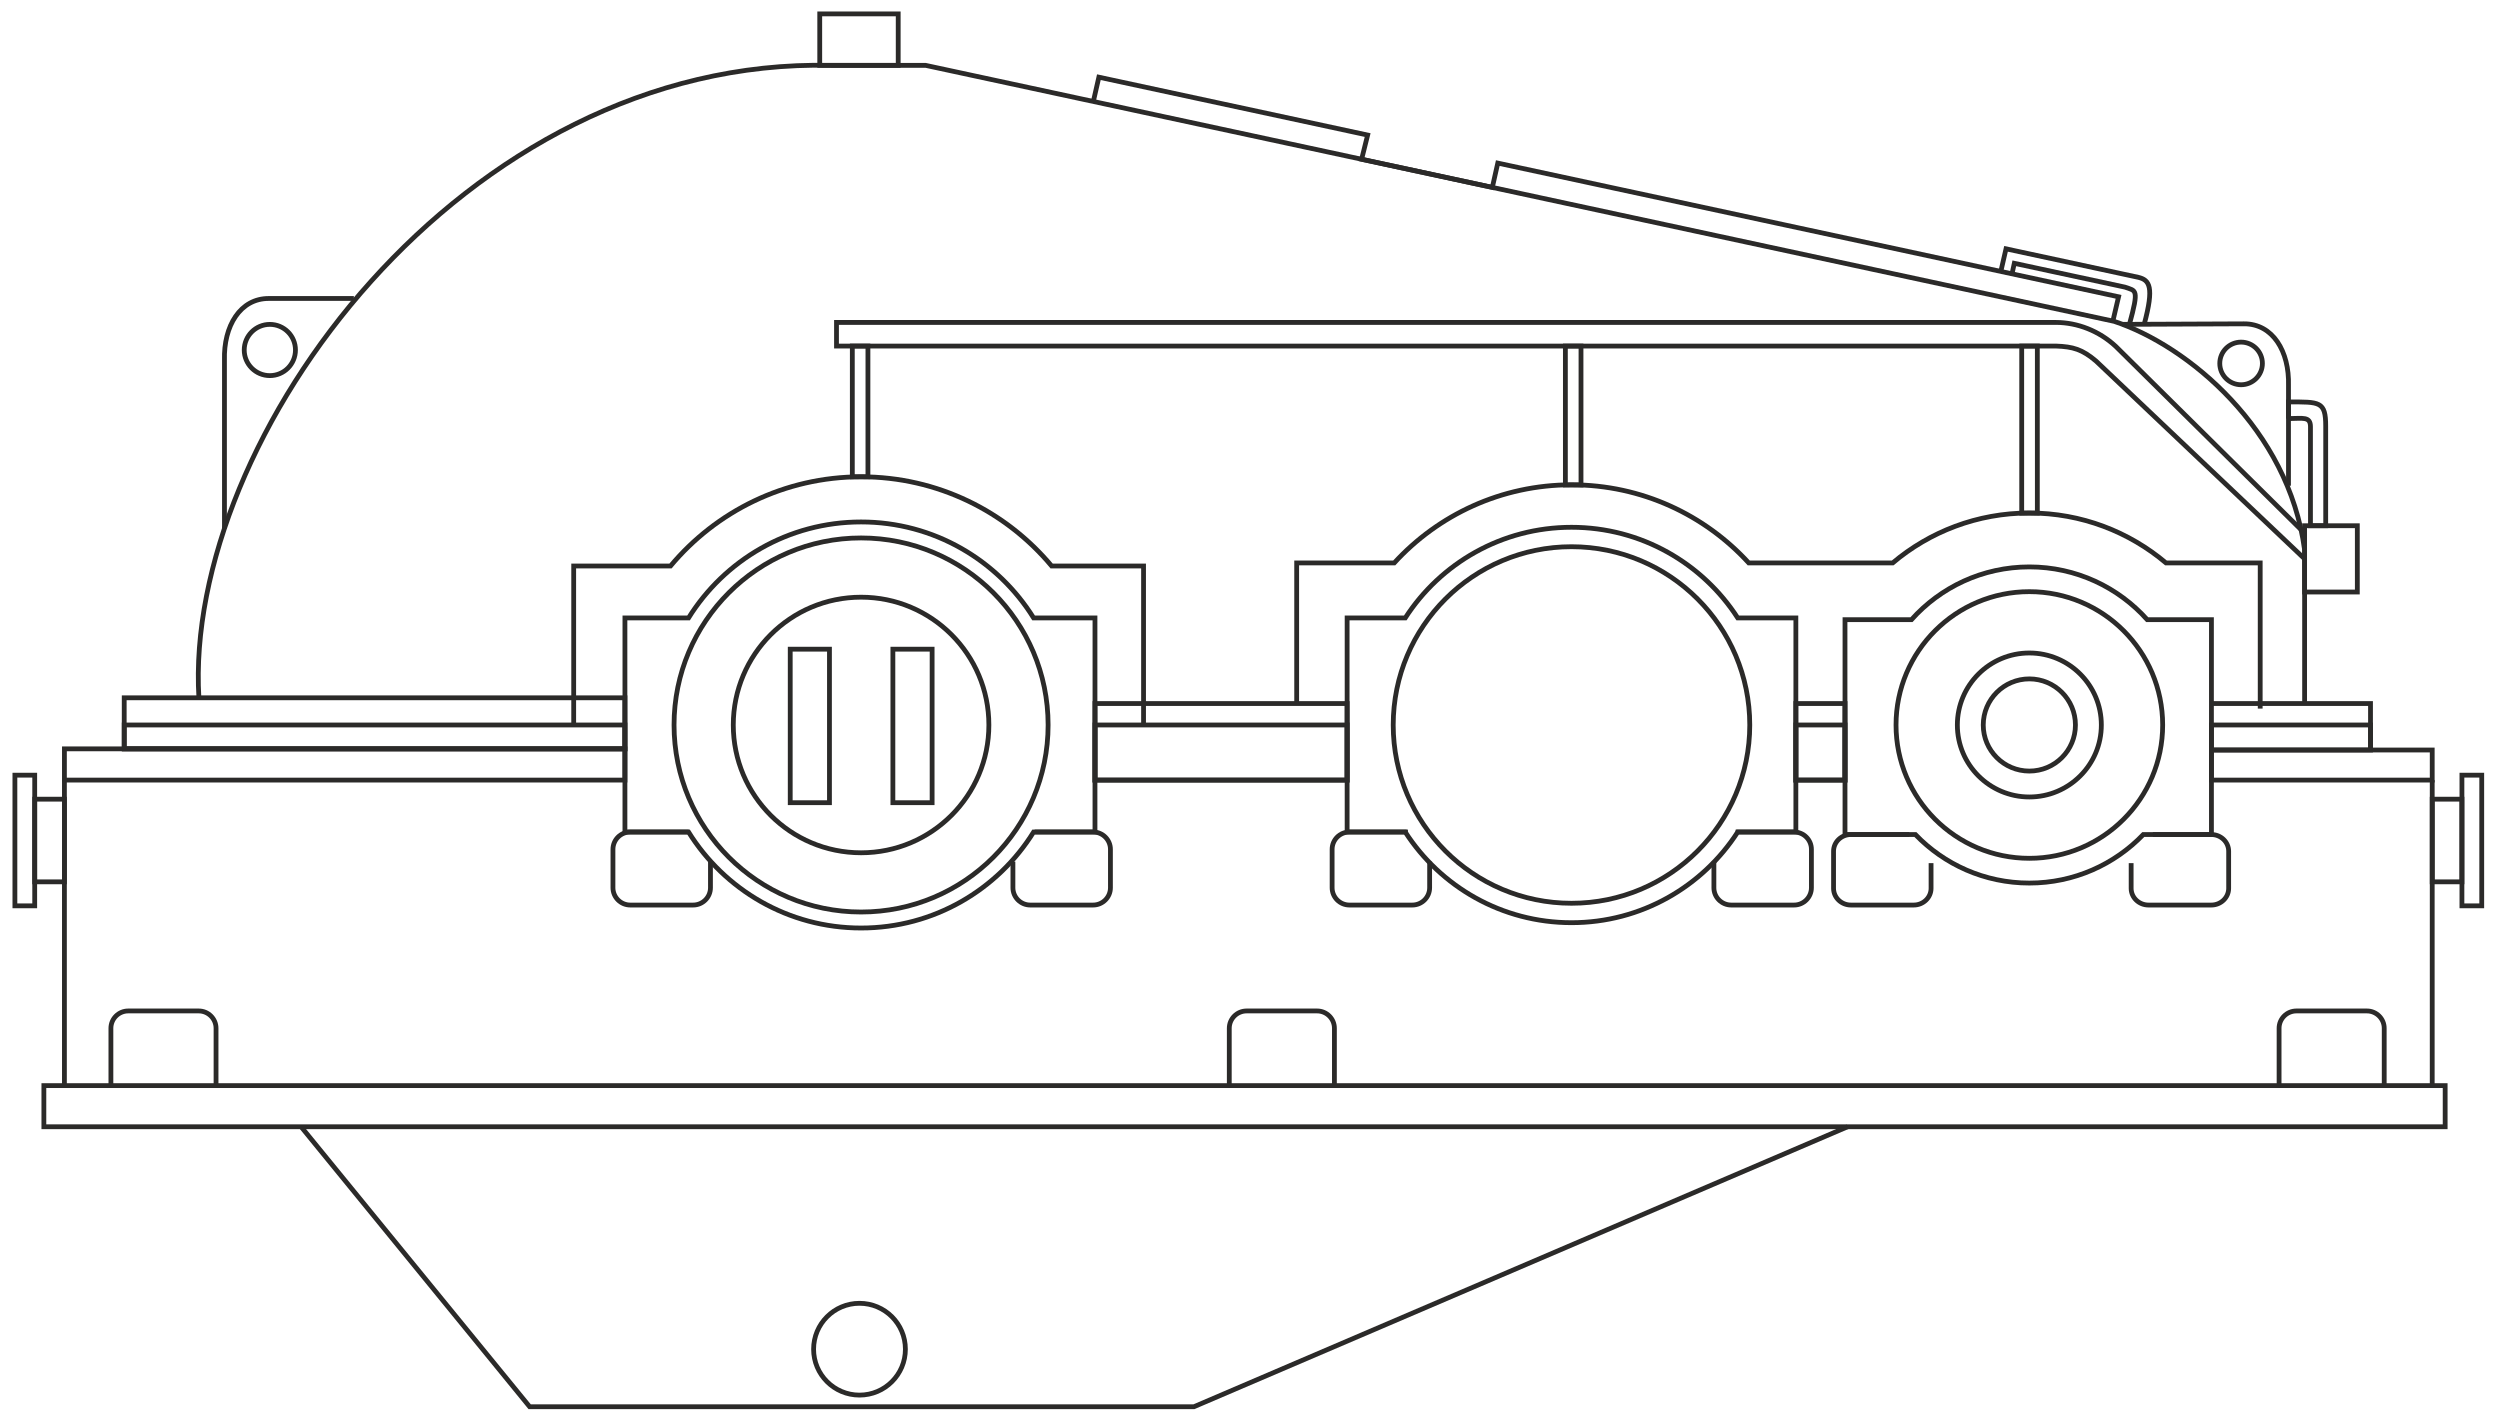 <?xml version="1.0" encoding="UTF-8"?> <svg xmlns="http://www.w3.org/2000/svg" xmlns:xlink="http://www.w3.org/1999/xlink" xml:space="preserve" width="104mm" height="59mm" version="1.1" style="shape-rendering:geometricPrecision; text-rendering:geometricPrecision; image-rendering:optimizeQuality; fill-rule:evenodd; clip-rule:evenodd" viewBox="0 0 10400 5900"> <defs> <style type="text/css"> .str0 {stroke:#2B2A29;stroke-width:20;stroke-miterlimit:22.926} .fil0 {fill:none} </style> </defs> <g id="Слой_x0020_1">  <g id="_1750644234352"> <polygon class="fil0 str0" points="3287.35,2700.61 3450.56,2700.61 3450.56,3339.2 3287.35,3339.2 "></polygon> <polygon class="fil0 str0" points="3714.39,2700.61 3877.6,2700.61 3877.6,3339.2 3714.39,3339.2 "></polygon> <path class="fil0 str0" d="M3582.08 2484.3c293.61,0 531.64,238.03 531.64,531.64 0,293.61 -238.03,531.64 -531.64,531.64 -293.61,0 -531.64,-238.03 -531.64,-531.64 0,-293.61 238.03,-531.64 531.64,-531.64z"></path> <path class="fil0 str0" d="M3582.08 2237.87c429.7,0 778.06,348.37 778.06,778.07 0,429.7 -348.36,778.06 -778.06,778.06 -429.7,0 -778.06,-348.36 -778.06,-778.06 0,-429.7 348.36,-778.07 778.06,-778.07z"></path> <path class="fil0 str0" d="M3582.08 2171.32c303.03,0 568.73,159.64 717.77,399.35l255.25 0 0 890.54 -255.25 0c-149.04,239.71 -414.74,399.34 -717.77,399.34 -303.03,0 -568.73,-159.63 -717.77,-399.34l-264.62 0 0 -890.54 264.62 0c149.04,-239.71 414.74,-399.35 717.77,-399.35z"></path> <path class="fil0 str0" d="M6537.41 2274.33c409.58,0 741.61,332.03 741.61,741.61 0,409.58 -332.03,741.61 -741.61,741.61 -409.58,0 -741.62,-332.03 -741.62,-741.61 0,-409.58 332.04,-741.61 741.62,-741.61z"></path> <path class="fil0 str0" d="M8442.09 2824.19c105.89,0 191.74,85.86 191.74,191.75 0,105.89 -85.85,191.74 -191.74,191.74 -105.9,0 -191.75,-85.85 -191.75,-191.74 0,-105.89 85.85,-191.75 191.75,-191.75z"></path> <path class="fil0 str0" d="M8442.09 2716.45c165.39,0 299.49,134.09 299.49,299.49 0,165.4 -134.1,299.49 -299.49,299.49 -165.4,0 -299.5,-134.09 -299.5,-299.49 0,-165.4 134.1,-299.49 299.5,-299.49z"></path> <path class="fil0 str0" d="M8442.09 2461.33c306.3,0 554.61,248.3 554.61,554.61 0,306.3 -248.31,554.61 -554.61,554.61 -306.31,0 -554.62,-248.31 -554.62,-554.61 0,-306.31 248.31,-554.61 554.62,-554.61z"></path> <path class="fil0 str0" d="M8442.09 2358.33c194.95,0 370.06,84.86 490.48,219.61l267.04 0 0 893.72 -283.45 0c-119.65,124.43 -287.81,201.89 -474.07,201.89 -186.27,0 -354.43,-77.46 -474.08,-201.89l-292.81 0 0 -893.72 276.4 0c120.42,-134.75 295.53,-219.61 490.49,-219.61z"></path> <path class="fil0 str0" d="M5604.03 2570.67l241.8 0c146.41,-226.93 401.44,-377.18 691.58,-377.18 290.13,0 545.16,150.25 691.57,377.18l241.8 0 0 890.54 -241.8 0c-146.41,226.93 -401.44,377.18 -691.57,377.18 -290.14,0 -545.17,-150.25 -691.58,-377.18l-241.8 0 0 -890.54z"></path> <path class="fil0 str0" d="M5394.16 2925.01l0 -583.13 405.73 0c182.69,-199.78 445.46,-325.1 737.52,-325.1 292.06,0 554.82,125.32 737.51,325.1l598.54 0c153.54,-129.65 351.93,-207.86 568.63,-207.86 216.69,0 415.08,78.21 568.62,207.86l391.73 0 0 605.78"></path> <path class="fil0 str0" d="M2386.56 3015.94l0 -661.37 402.77 0c189.38,-226.77 474.2,-371.08 792.75,-371.08 318.55,0 603.37,144.31 792.75,371.08l382.32 0 0 661.37"></path> <polygon class="fil0 str0" points="2599.69,3115.19 516.74,3115.19 516.74,2902.85 2599.69,2902.85 "></polygon> <polygon class="fil0 str0" points="2599.69,3115.19 516.74,3115.19 516.74,3015.94 2599.69,3015.94 "></polygon> <polygon class="fil0 str0" points="2599.69,3115.19 267.98,3115.19 267.98,3245.16 2599.69,3245.16 "></polygon> <polygon class="fil0 str0" points="5604.03,2926.69 4555.1,2926.69 4555.1,3245.16 5604.03,3245.16 "></polygon> <polygon class="fil0 str0" points="5604.03,3015.94 4555.1,3015.94 4555.1,3245.16 5604.03,3245.16 "></polygon> <polygon class="fil0 str0" points="7675.2,2926.69 7470.78,2926.69 7470.78,3245.16 7675.2,3245.16 "></polygon> <polygon class="fil0 str0" points="7675.2,3015.94 7470.78,3015.94 7470.78,3245.16 7675.2,3245.16 "></polygon> <polyline class="fil0 str0" points="9199.61,2926.69 9861.31,2926.69 9861.31,3120.03 "></polyline> <polygon class="fil0 str0" points="9199.61,3120.03 10118.01,3120.03 10118.01,3245.16 9199.61,3245.16 "></polygon> <polygon class="fil0 str0" points="9199.61,3120.03 9861.31,3120.03 9861.31,3015.94 9199.61,3015.94 "></polygon> <path class="fil0 str0" d="M2955.54 3584.33l0 108.78c0,39.53 -32.34,71.87 -71.87,71.87l-261.91 0c-39.53,0 -71.87,-32.34 -71.87,-71.87l0 -160.03c0,-39.53 32.34,-71.87 71.87,-71.87l243.46 0"></path> <path class="fil0 str0" d="M4213.76 3584.33l0 108.78c0,39.53 32.34,71.87 71.87,71.87l261.92 0c39.53,0 71.87,-32.34 71.87,-71.87l0 -160.03c0,-39.53 -32.34,-71.87 -71.87,-71.87l-243.46 0"></path> <path class="fil0 str0" d="M5947.28 3584.33l0 108.78c0,39.53 -32.34,71.87 -71.87,71.87l-261.92 0c-39.53,0 -71.87,-32.34 -71.87,-71.87l0 -160.03c0,-39.53 32.34,-71.87 71.87,-71.87l243.46 0"></path> <path class="fil0 str0" d="M7129.82 3584.33l0 108.78c0,39.53 32.34,71.87 71.87,71.87l261.92 0c39.53,0 71.87,-32.34 71.87,-71.87l0 -160.03c0,-39.53 -32.34,-71.87 -71.87,-71.87l-243.46 0"></path> <path class="fil0 str0" d="M8033.22 3590.55l0 105.04c0,38.16 -32.34,69.39 -71.86,69.39l-261.92 0c-39.53,0 -71.87,-31.23 -71.87,-69.39l0 -154.54c0,-38.16 32.34,-69.39 71.87,-69.39l243.46 0"></path> <path class="fil0 str0" d="M8865.56 3590.55l0 105.04c0,38.16 32.35,69.39 71.87,69.39l261.92 0c39.53,0 71.87,-31.23 71.87,-69.39l0 -154.54c0,-38.16 -32.34,-69.39 -71.87,-69.39l-243.46 0"></path> <polygon class="fil0 str0" points="182.5,4516.15 10171.86,4516.15 10171.86,4687.29 182.5,4687.29 "></polygon> <path class="fil0 str0" d="M898.73 4516.15l0 -238.7c0,-39.57 -32.35,-71.88 -71.87,-71.88l-293.61 0c-39.51,0 -71.87,32.32 -71.87,71.88l0 238.7"></path> <path class="fil0 str0" d="M5551.17 4516.15l0 -238.7c0,-39.57 -32.36,-71.88 -71.87,-71.88l-293.61 0c-39.52,0 -71.87,32.32 -71.87,71.88l0 238.7"></path> <path class="fil0 str0" d="M9918.34 4516.15l0 -238.7c0,-39.57 -32.36,-71.88 -71.87,-71.88l-293.61 0c-39.51,0 -71.87,32.32 -71.87,71.88l0 238.7"></path> <line class="fil0 str0" x1="10118.01" y1="3245.16" x2="10118.01" y2="4516.15"></line> <polygon class="fil0 str0" points="10118.01,3324.57 10241.61,3324.57 10241.61,3668.43 10118.01,3668.43 "></polygon> <polygon class="fil0 str0" points="10324.01,3224.72 10241.61,3224.72 10241.61,3768.27 10324.01,3768.27 "></polygon> <line class="fil0 str0" x1="267.98" y1="3245.16" x2="267.98" y2="4516.15"></line> <polygon class="fil0 str0" points="267.98,3324.57 144.38,3324.57 144.38,3668.43 267.98,3668.43 "></polygon> <polygon class="fil0 str0" points="61.98,3224.72 144.38,3224.72 144.38,3768.27 61.98,3768.27 "></polygon> <path class="fil0 str0" d="M827.42 2902.85c-64.46,-1076.63 1097.63,-2666.69 2630.46,-2630.93l392.97 0 4943.98 1064.86c306.89,101.4 725.3,448.44 792.31,950.75l0 639.16"></path> <path class="fil0 str0" d="M933.75 2198.3l0 -699.9c-4.01,-142.61 65.66,-257.5 185.25,-256.71l353.06 0"></path> <path class="fil0 str0" d="M1122.55 1349.45c58.86,0 106.56,47.7 106.56,106.56 0,58.86 -47.7,106.57 -106.56,106.57 -58.86,0 -106.57,-47.71 -106.57,-106.57 0,-58.86 47.71,-106.56 106.57,-106.56z"></path> <path class="fil0 str0" d="M9520.13 2020.67l0 -416.82c4.01,-142.62 -65.66,-257.51 -185.25,-256.72l-504.88 2.17"></path> <path class="fil0 str0" d="M9322.94 1423.2c-48.97,0 -88.66,39.68 -88.66,88.66 0,48.98 39.69,88.67 88.66,88.67 48.98,0 88.67,-39.69 88.67,-88.67 0,-48.98 -39.69,-88.66 -88.67,-88.66z"></path> <polygon class="fil0 str0" points="9587.14,2462.79 9806.45,2462.79 9806.45,2187.06 9587.14,2187.06 "></polygon> <path class="fil0 str0" d="M9520.13 1741.39l0 -69.32c129.84,0 154.79,-3.35 154.79,100.61l0 414.38 -63.37 0 0 -411.22c0.13,-44.76 -31.34,-34.84 -91.42,-34.45z"></path> <polygon class="fil0 str0" points="3736.54,271.92 3410.11,271.92 3410.11,57.78 3736.54,57.78 "></polygon> <path class="fil0 str0" d="M9587.14 2324.92l-867.7 -822.92c-57.34,-48.54 -94.85,-59.86 -167.24,-62.44l-5072.36 0 0 -98.25 5073.94 0c89.54,0.55 178.67,35.52 247.61,99.44l771.03 762.78"></path> <polygon class="fil0 str0" points="8475.3,2134.64 8410.32,2134.64 8410.32,1439.56 8475.3,1439.56 "></polygon> <polygon class="fil0 str0" points="6576.98,2017.55 6511.99,2017.55 6511.99,1439.56 6576.98,1439.56 "></polygon> <polygon class="fil0 str0" points="3610.61,1983.49 3545.63,1983.49 3545.63,1439.56 3610.61,1439.56 "></polygon> <polyline class="fil0 str0" points="4548.28,422.14 4571.29,321.05 5689.37,561.87 5664.35,662.53 6208.09,779.64 6230.76,678.47 7427.6,936.26 8813.24,1234.7 8789.56,1335.65 "></polyline> <path class="fil0 str0" d="M8323.46 1129.21l21.56 -94.07 550.28 118.52c46.22,11.2 67.06,38.27 24.53,195.27"></path> <path class="fil0 str0" d="M8369.44 1141.67l10.09 -46.34 460.16 99.11c46.21,16.75 59.68,4.87 18.73,154.75"></path> <path class="fil0 str0" d="M3575.51 5421.73c105.46,0 190.96,85.49 190.96,190.95 0,105.46 -85.5,190.96 -190.96,190.96 -105.46,0 -190.95,-85.5 -190.95,-190.96 0,-105.46 85.49,-190.95 190.95,-190.95z"></path> <polyline class="fil0 str0" points="1252.54,4687.29 2203.31,5851.96 4966.86,5851.96 7686.06,4687.29 "></polyline> </g> </g> </svg> 